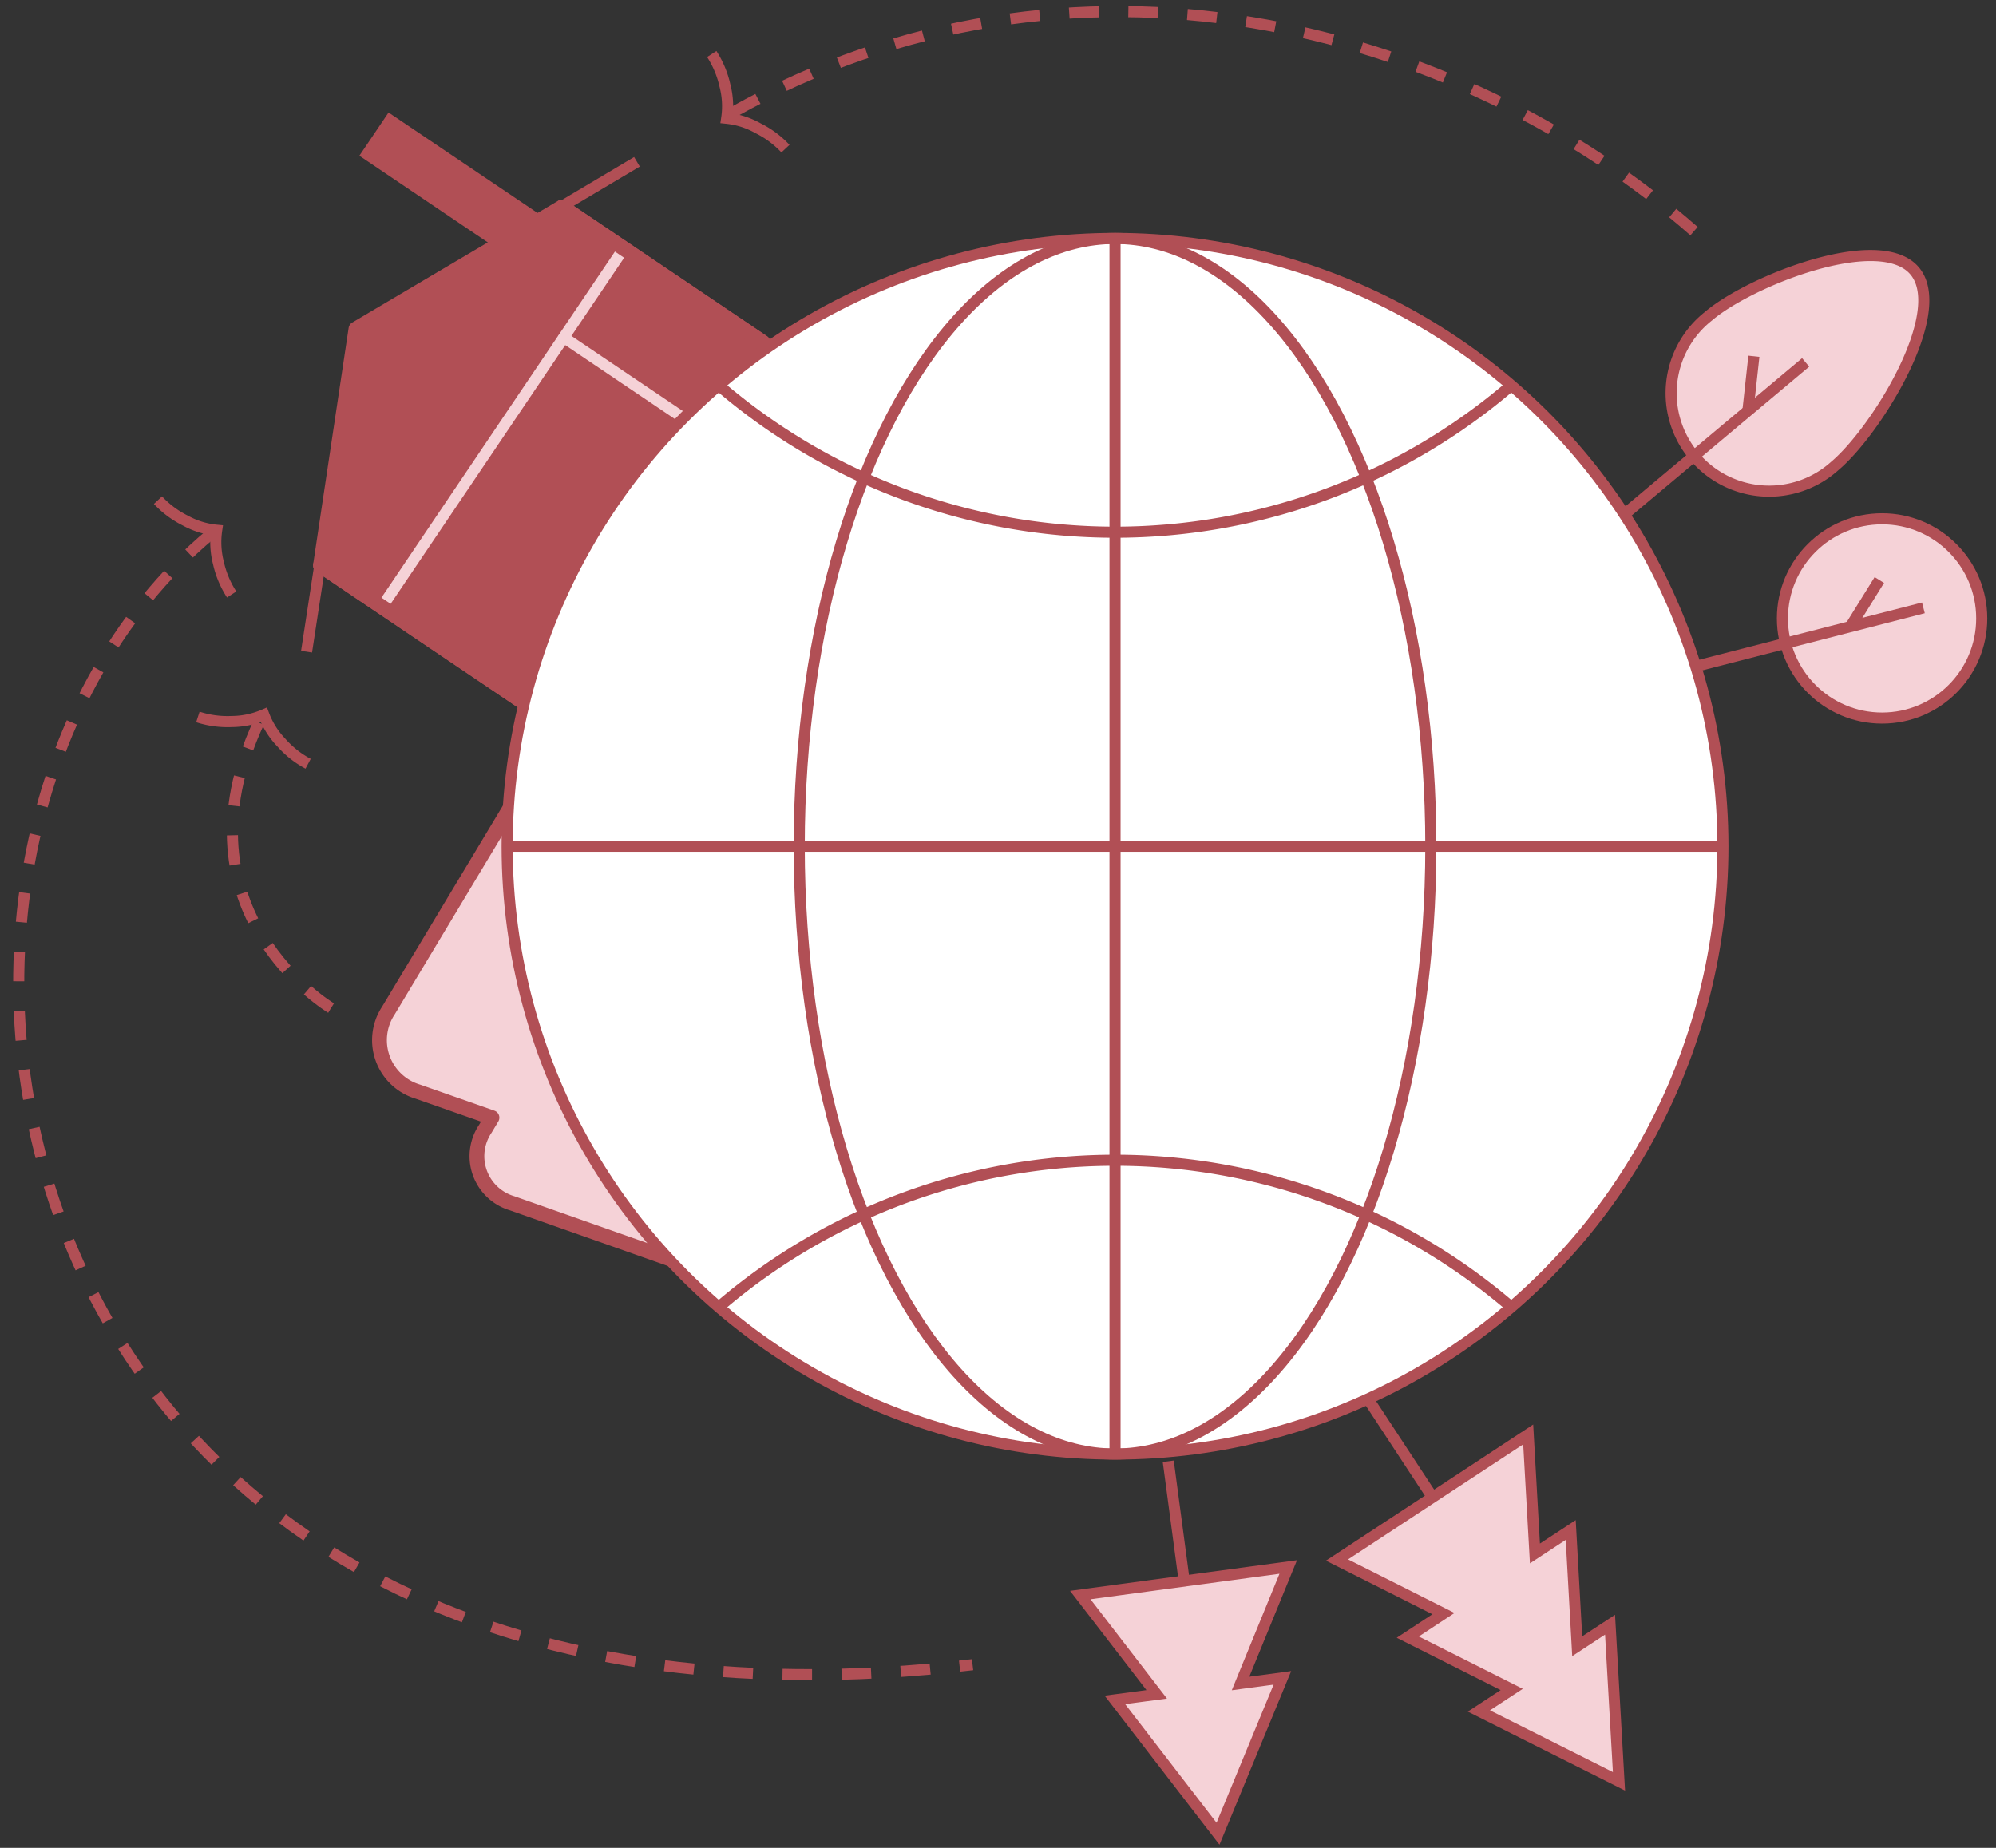 <svg xmlns="http://www.w3.org/2000/svg" width="270" height="250" viewBox="0 0 270 250"><rect x="0" y="0" width="270" height="250" fill="#333333" stroke="none"/><defs><style>.a,.e{fill:#b14f55;}.a,.c,.d,.e,.f,.g,.h,.i,.j,.k,.l,.m,.n,.o,.p,.q{stroke:#b14f55;}.a,.b,.c,.f{stroke-linecap:round;stroke-linejoin:round;}.a,.c,.e,.f{stroke-width:2px;}.b,.c,.d,.g,.i,.k,.m,.o,.p,.q{fill:none;}.b{stroke:#f5d2d7;}.b,.d,.g{stroke-width:1.5px;}.d,.e,.g{stroke-miterlimit:10;}.f,.j,.l,.n{fill:#f5d2d7;}.g{stroke-dasharray:4;}.h{fill:#fff;}.h,.i{stroke-miterlimit:10;stroke-width:1.5px;}.j,.k{stroke-miterlimit:10;stroke-width:1.5px;}.l,.m{stroke-miterlimit:10;stroke-width:1.5px;}.n,.o{stroke-miterlimit:10;stroke-width:1.5px;}.p{stroke-miterlimit:10;stroke-width:1.5px;}.q{stroke-miterlimit:10;stroke-width:1.5px;}</style></defs><path class="a" d="M70.53,94.83,43.35,76.5l4.8-32L76.05,28l27.18,18.33"/><line class="b" x1="84.36" y1="33.63" x2="51.66" y2="82.11"/><line class="b" x1="76.26" y1="45.65" x2="92.17" y2="56.38"/><line class="c" x1="70.39" y1="94.74" x2="43.35" y2="76.5"/><line class="c" x1="76.05" y1="28.02" x2="103.09" y2="46.26"/><path class="d" d="M86.16,21.89l-38,22.58-6.69,43.7"/><path class="e" d="M67.78,32.8,50,20.8l2.83-4.19,19.4,13.08"/><path class="f" d="M69,109.31,52.55,136.7a7.27,7.27,0,0,0,4,11l10,3.51-.89,1.49a6.64,6.64,0,0,0,3.63,10.1l21.91,7.72"/><path class="g" d="M99,15.27c45.94-25.82,98.14-12.13,130.15,16"/><circle class="h" cx="150.83" cy="114.49" r="82.23"/><ellipse class="i" cx="150.83" cy="114.49" rx="42.72" ry="82.23"/><path class="i" d="M204.43,52.13a82.23,82.23,0,0,1-107.21,0"/><path class="i" d="M97.22,176.85a82.24,82.24,0,0,1,107.22,0"/><line class="i" x1="150.83" y1="32.26" x2="150.83" y2="196.73"/><line class="i" x1="68.59" y1="114.49" x2="233.06" y2="114.49"/><path class="j" d="M248.18,63.05A13.26,13.26,0,1,1,231,42.86l.16-.13C236.74,38,254.29,31.05,259,36.66S253.79,58.34,248.18,63.05Z"/><line class="k" x1="244.25" y1="49.03" x2="219.87" y2="69.48"/><line class="k" x1="236.44" y1="55.58" x2="237.25" y2="48.2"/><circle class="l" cx="254.59" cy="83.67" r="13.48"/><line class="m" x1="260.18" y1="82.24" x2="229.36" y2="90.16"/><line class="m" x1="250.31" y1="84.77" x2="254.22" y2="78.47"/><path class="g" d="M28.56,72.22c-52,43.47-30.22,168.66,103,153"/><path class="n" d="M180.86,211.06l14.4,7.25-4.83,3.18,14.06,7.08-4.44,2.91L219,241l-1.21-21.19-4.44,2.91L212.47,207l-4.84,3.17-.91-16.1Z"/><line class="o" x1="193.79" y1="202.58" x2="184.81" y2="188.9"/><path class="n" d="M146.13,215.8l10.34,13.43-5.66.75,13.95,18.11L173.47,227l-5.66.76L174.26,212Z"/><line class="o" x1="160.19" y1="213.91" x2="158.03" y2="197.7"/><path class="g" d="M44.78,136.38S23.11,123.44,35,97.75"/><path class="p" d="M21.37,67.67a13,13,0,0,0,3.7,2.76,10.92,10.92,0,0,0,4.24,1.31,11.22,11.22,0,0,0,.24,4.43,13,13,0,0,0,1.79,4.26"/><path class="q" d="M26.77,97a13,13,0,0,0,4.58.62,11.18,11.18,0,0,0,4.34-.91,11,11,0,0,0,2.36,3.75,12.94,12.94,0,0,0,3.63,2.87"/><path class="p" d="M106.25,20.11a13.06,13.06,0,0,0-3.71-2.76A10.92,10.92,0,0,0,98.3,16a11,11,0,0,0-.24-4.43,13,13,0,0,0-1.78-4.26"/></svg>
